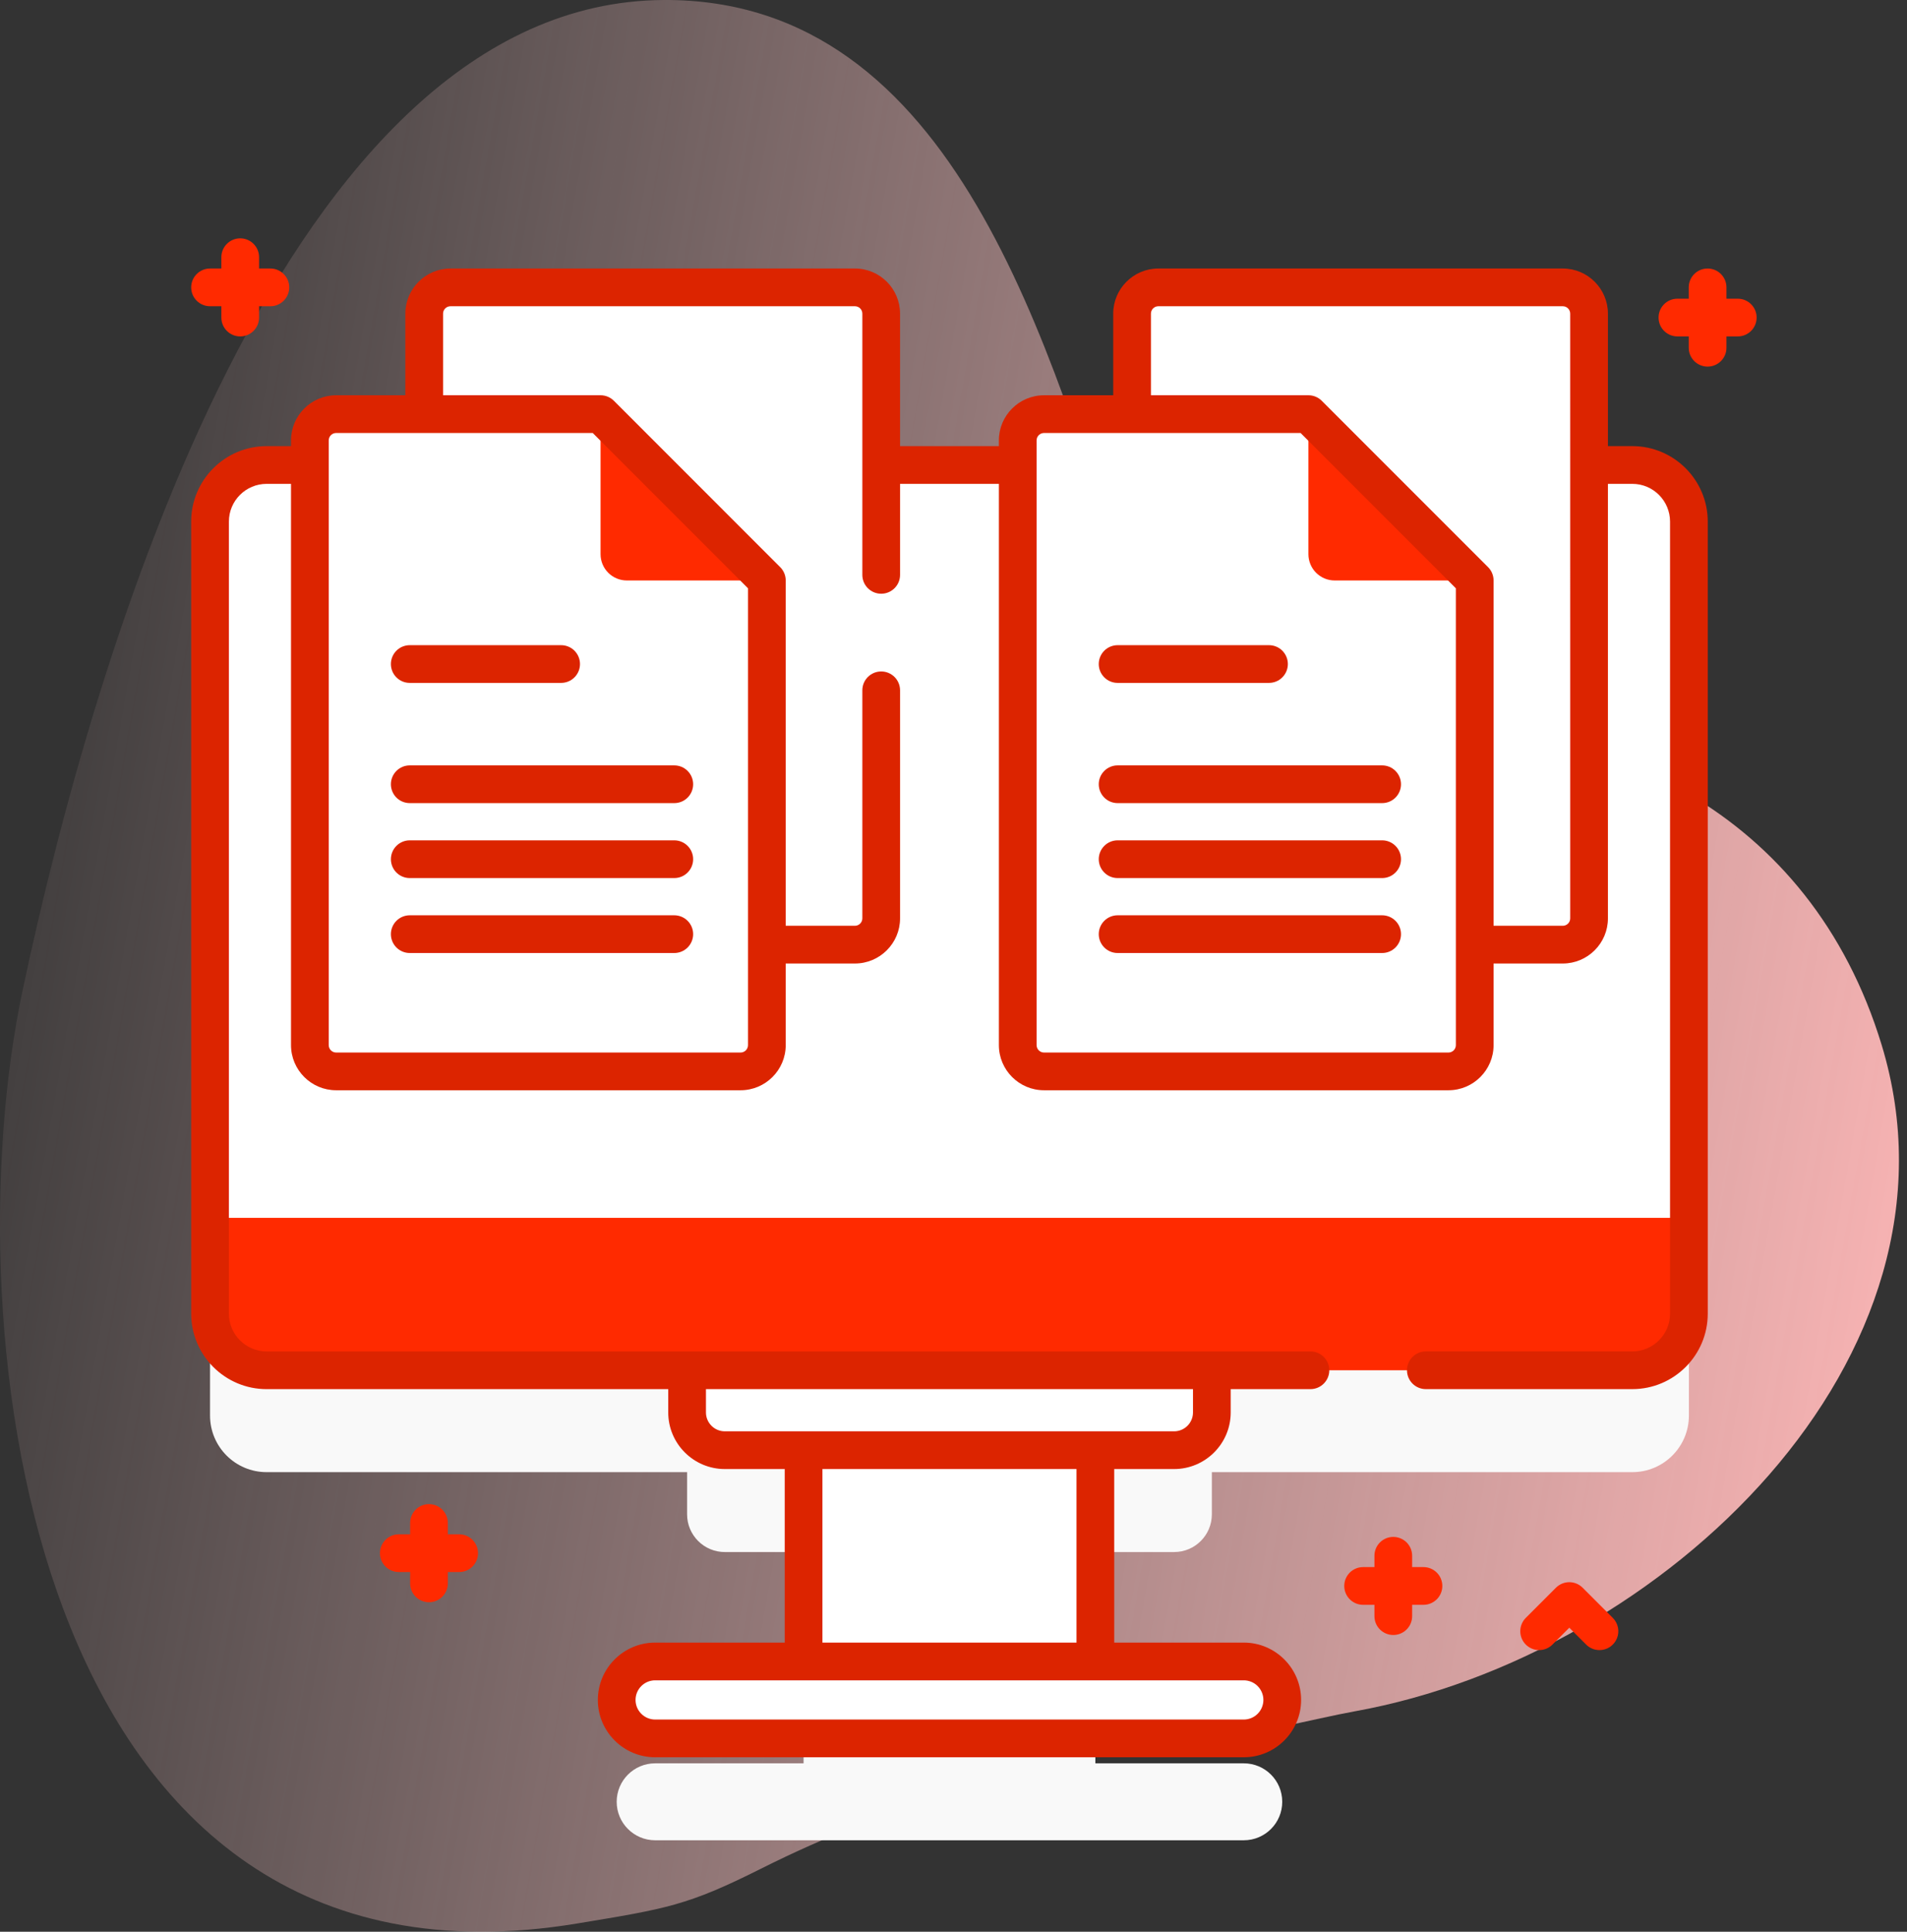 <svg width="158" height="160" viewBox="0 0 158 160" fill="none" xmlns="http://www.w3.org/2000/svg">
<rect x="0" y="0" width="158" height="160" fill="#333333" stroke="none"/>
<path d="M54.994 0C23.547 0.167 7.76 54.25 1.868 82.05C-4.025 109.85 2.132 166.881 47.835 159.315C55.222 158.093 56.947 157.842 63.037 154.785C73.876 149.344 86.704 145.516 98.296 144.36C103.049 143.887 109.06 142.317 112.241 141.745C137.749 137.158 163.781 112.445 155.9 86.551C149.982 67.105 132.641 59.277 115.276 60.353C105.739 60.944 95.589 55.349 93.554 49.169C86.924 29.039 79.3 -0.128 54.994 0Z" fill="url(#paint0_linear_883_2389)"/>
<path d="M135.242 46.951H22.09C19.501 46.951 17.402 49.05 17.402 51.639V117.246C17.402 119.835 19.501 121.934 22.09 121.934H56.928V125.427C56.928 127.153 58.327 128.552 60.053 128.552H66.579V146.052H54.281C52.521 146.052 51.094 147.479 51.094 149.238C51.094 150.998 52.521 152.425 54.281 152.425H103.051C104.811 152.425 106.237 150.998 106.237 149.238C106.237 147.478 104.811 146.052 103.051 146.052H90.754V128.552H97.279C99.005 128.552 100.405 127.153 100.405 125.427V121.934H135.242C137.831 121.934 139.93 119.835 139.93 117.246V51.639C139.93 49.05 137.831 46.951 135.242 46.951Z" fill="#F9F9F9"/>
<path d="M117.937 129.798H117V128.861C117 127.997 116.3 127.298 115.437 127.298C114.574 127.298 113.875 127.997 113.875 128.861V129.798H112.937C112.074 129.798 111.375 130.497 111.375 131.361C111.375 132.224 112.074 132.923 112.937 132.923H113.875V133.861C113.875 134.724 114.574 135.423 115.437 135.423C116.3 135.423 117 134.724 117 133.861V132.923H117.937C118.8 132.923 119.5 132.224 119.5 131.361C119.5 130.497 118.8 129.798 117.937 129.798ZM38.043 127.083H37.105V126.146C37.105 125.283 36.406 124.583 35.543 124.583C34.679 124.583 33.98 125.283 33.98 126.146V127.083H33.043C32.179 127.083 31.48 127.783 31.48 128.646C31.48 129.509 32.179 130.208 33.043 130.208H33.98V131.146C33.98 132.009 34.679 132.708 35.543 132.708C36.406 132.708 37.105 132.009 37.105 131.146V130.208H38.043C38.906 130.208 39.605 129.509 39.605 128.646C39.605 127.783 38.906 127.083 38.043 127.083ZM143.979 24.74H143.041V23.803C143.041 22.94 142.342 22.24 141.479 22.24C140.615 22.24 139.916 22.94 139.916 23.803V24.74H138.979C138.115 24.74 137.416 25.44 137.416 26.303C137.416 27.166 138.115 27.865 138.979 27.865H139.916V28.803C139.916 29.666 140.615 30.365 141.479 30.365C142.342 30.365 143.041 29.666 143.041 28.803V27.865H143.979C144.842 27.865 145.541 27.166 145.541 26.303C145.541 25.44 144.842 24.74 143.979 24.74ZM22.402 22.24H21.465V21.303C21.465 20.44 20.765 19.74 19.902 19.74C19.039 19.74 18.34 20.44 18.34 21.303V22.24H17.402C16.539 22.24 15.84 22.94 15.84 23.803C15.84 24.666 16.539 25.365 17.402 25.365H18.34V26.303C18.34 27.166 19.039 27.865 19.902 27.865C20.765 27.865 21.465 27.166 21.465 26.303V25.365H22.402C23.265 25.365 23.965 24.666 23.965 23.803C23.965 22.94 23.265 22.24 22.402 22.24ZM132.52 136.673C132.315 136.673 132.112 136.633 131.922 136.554C131.733 136.476 131.56 136.361 131.415 136.215L130.02 134.82L128.625 136.215C128.48 136.36 128.308 136.475 128.118 136.554C127.928 136.633 127.725 136.673 127.52 136.673C127.315 136.673 127.112 136.633 126.922 136.554C126.733 136.475 126.561 136.36 126.415 136.215C126.27 136.07 126.155 135.898 126.077 135.708C125.998 135.519 125.958 135.316 125.958 135.111C125.958 134.905 125.998 134.702 126.077 134.513C126.155 134.323 126.27 134.151 126.415 134.006L128.915 131.506C129.061 131.361 129.233 131.246 129.422 131.167C129.612 131.089 129.815 131.048 130.02 131.048C130.225 131.048 130.428 131.089 130.618 131.167C130.808 131.246 130.98 131.361 131.125 131.506L133.625 134.006C133.844 134.224 133.993 134.503 134.053 134.806C134.114 135.109 134.083 135.423 133.964 135.709C133.846 135.994 133.646 136.238 133.389 136.41C133.132 136.582 132.829 136.673 132.52 136.673Z" fill="#FF2A00"/>
<path d="M66.578 110.823H90.753V141.779H66.578V110.823Z" fill="white"/>
<path d="M97.28 120.115H60.053C58.327 120.115 56.928 118.716 56.928 116.99V109.912H100.404V116.99C100.405 118.716 99.005 120.115 97.28 120.115Z" fill="white"/>
<path d="M135.242 113.496H22.09C19.501 113.496 17.402 111.397 17.402 108.809V43.201C17.402 40.612 19.501 38.514 22.09 38.514H135.242C137.831 38.514 139.93 40.612 139.93 43.201V108.809C139.93 111.397 137.831 113.496 135.242 113.496Z" fill="#FF2A00"/>
<path d="M139.927 43.2V100.872H17.402V43.2C17.402 40.613 19.499 38.513 22.09 38.513H135.24C137.83 38.513 139.927 40.613 139.927 43.2ZM103.05 143.987H54.279C52.52 143.987 51.093 142.561 51.093 140.801C51.093 139.041 52.52 137.615 54.279 137.615H103.05C104.81 137.615 106.236 139.041 106.236 140.801C106.236 142.561 104.81 143.987 103.05 143.987Z" fill="white"/>
<path d="M70.833 23.803H37.322C37.037 23.803 36.754 23.859 36.49 23.968C36.226 24.078 35.986 24.238 35.784 24.44C35.582 24.642 35.421 24.882 35.312 25.146C35.203 25.41 35.146 25.693 35.147 25.979V76.066C35.146 76.352 35.203 76.635 35.312 76.899C35.421 77.163 35.582 77.403 35.784 77.605C35.986 77.807 36.226 77.967 36.49 78.077C36.754 78.186 37.037 78.242 37.322 78.242H70.833C71.41 78.242 71.964 78.013 72.372 77.605C72.78 77.197 73.009 76.643 73.009 76.066V25.979C73.009 25.693 72.953 25.41 72.843 25.146C72.734 24.882 72.574 24.642 72.372 24.44C72.17 24.238 71.93 24.078 71.666 23.968C71.402 23.859 71.119 23.803 70.833 23.803Z" fill="white"/>
<path d="M63.536 48.079V86.564C63.536 87.141 63.307 87.695 62.899 88.103C62.491 88.511 61.938 88.74 61.36 88.74H27.85C27.273 88.74 26.719 88.511 26.311 88.103C25.903 87.695 25.674 87.141 25.674 86.564V36.477C25.674 35.9 25.903 35.346 26.311 34.938C26.719 34.53 27.273 34.301 27.85 34.301H49.758L63.536 48.079Z" fill="white"/>
<path d="M49.758 45.903V34.301L63.536 48.079H51.934C51.357 48.079 50.803 47.85 50.395 47.442C49.987 47.034 49.758 46.48 49.758 45.903Z" fill="#FF2A00"/>
<path d="M46.491 56.562H33.949C33.535 56.562 33.137 56.398 32.844 56.105C32.551 55.812 32.387 55.414 32.387 55C32.387 54.586 32.551 54.188 32.844 53.895C33.137 53.602 33.535 53.438 33.949 53.438H46.491C46.906 53.438 47.303 53.602 47.596 53.895C47.889 54.188 48.054 54.586 48.054 55C48.054 55.414 47.889 55.812 47.596 56.105C47.303 56.398 46.906 56.562 46.491 56.562ZM55.866 66.52H33.949C33.535 66.52 33.137 66.356 32.844 66.063C32.551 65.77 32.387 65.372 32.387 64.958C32.387 64.543 32.551 64.146 32.844 63.853C33.137 63.56 33.535 63.395 33.949 63.395H55.866C56.281 63.395 56.678 63.56 56.971 63.853C57.264 64.146 57.429 64.543 57.429 64.958C57.429 65.372 57.264 65.77 56.971 66.063C56.678 66.356 56.281 66.52 55.866 66.52ZM55.866 72.728H33.949C33.535 72.728 33.137 72.564 32.844 72.27C32.551 71.978 32.387 71.58 32.387 71.166C32.387 70.751 32.551 70.354 32.844 70.061C33.137 69.768 33.535 69.603 33.949 69.603H55.866C56.281 69.603 56.678 69.768 56.971 70.061C57.264 70.354 57.429 70.751 57.429 71.166C57.429 71.58 57.264 71.978 56.971 72.27C56.678 72.564 56.281 72.728 55.866 72.728ZM55.866 78.936H33.949C33.535 78.936 33.137 78.771 32.844 78.478C32.551 78.185 32.387 77.788 32.387 77.373C32.387 76.959 32.551 76.562 32.844 76.269C33.137 75.976 33.535 75.811 33.949 75.811H55.866C56.281 75.811 56.678 75.976 56.971 76.269C57.264 76.562 57.429 76.959 57.429 77.373C57.429 77.788 57.264 78.185 56.971 78.478C56.678 78.771 56.281 78.936 55.866 78.936Z" fill="#DC2400"/>
<path d="M129.481 23.803H95.971C95.685 23.803 95.402 23.859 95.138 23.968C94.874 24.078 94.634 24.238 94.432 24.44C94.23 24.642 94.07 24.882 93.96 25.146C93.851 25.41 93.795 25.693 93.795 25.979V76.066C93.795 76.352 93.851 76.635 93.96 76.899C94.07 77.163 94.23 77.403 94.432 77.605C94.634 77.807 94.874 77.967 95.138 78.077C95.402 78.186 95.685 78.242 95.971 78.242H129.481C129.767 78.242 130.05 78.186 130.314 78.076C130.578 77.967 130.818 77.807 131.02 77.605C131.222 77.403 131.382 77.163 131.492 76.899C131.601 76.635 131.657 76.352 131.657 76.066V25.979C131.657 25.693 131.601 25.41 131.492 25.146C131.383 24.882 131.222 24.642 131.02 24.44C130.818 24.238 130.578 24.078 130.314 23.968C130.05 23.859 129.767 23.803 129.481 23.803Z" fill="white"/>
<path d="M122.185 48.079V86.564C122.185 87.141 121.956 87.695 121.547 88.103C121.139 88.511 120.586 88.74 120.009 88.74H86.498C85.921 88.74 85.368 88.511 84.96 88.103C84.552 87.695 84.322 87.141 84.322 86.564V36.477C84.322 35.9 84.552 35.346 84.96 34.938C85.368 34.53 85.921 34.301 86.498 34.301H108.406L122.185 48.079Z" fill="white"/>
<path d="M108.406 45.903V34.301L122.185 48.079H110.582C110.296 48.079 110.013 48.023 109.749 47.914C109.485 47.804 109.246 47.644 109.043 47.442C108.841 47.24 108.681 47 108.572 46.736C108.462 46.472 108.406 46.189 108.406 45.903Z" fill="#FF2A00"/>
<path d="M135.242 36.951H133.221V25.979C133.221 23.917 131.544 22.24 129.482 22.24H95.972C93.91 22.24 92.233 23.917 92.233 25.979V32.739H86.498C84.437 32.739 82.76 34.416 82.76 36.477V36.952H74.572V25.979C74.572 23.917 72.895 22.24 70.834 22.24H37.323C35.261 22.24 33.584 23.917 33.584 25.979V32.739H27.85C25.788 32.739 24.111 34.416 24.111 36.477V36.952H22.09C18.644 36.952 15.84 39.755 15.84 43.202V108.809C15.84 112.255 18.644 115.059 22.09 115.059H55.365V116.99C55.365 119.575 57.468 121.677 60.053 121.677H65.016V136.052H54.281C51.662 136.052 49.532 138.183 49.532 140.801C49.532 143.42 51.662 145.55 54.281 145.55H103.051C105.67 145.55 107.8 143.42 107.8 140.801C107.8 138.183 105.67 136.052 103.051 136.052H92.316V121.677H97.279C99.864 121.677 101.967 119.575 101.967 116.99V115.059H108.572C109.435 115.059 110.135 114.359 110.135 113.496C110.135 112.633 109.435 111.934 108.572 111.934H22.09C20.367 111.934 18.965 110.532 18.965 108.809V43.201C18.965 41.478 20.367 40.076 22.09 40.076H24.111V86.565C24.111 88.626 25.788 90.303 27.85 90.303H61.361C63.422 90.303 65.099 88.626 65.099 86.565V79.805H70.834C72.895 79.805 74.572 78.128 74.572 76.066V57.178C74.572 56.315 73.873 55.615 73.01 55.615C72.147 55.615 71.447 56.315 71.447 57.178V76.066C71.447 76.229 71.382 76.385 71.267 76.5C71.152 76.615 70.996 76.679 70.834 76.68H65.099V48.08C65.099 47.874 65.059 47.671 64.98 47.482C64.901 47.292 64.786 47.12 64.641 46.975L50.863 33.196C50.718 33.051 50.545 32.936 50.356 32.857C50.166 32.779 49.963 32.738 49.758 32.738H36.709V25.979C36.709 25.64 36.985 25.365 37.323 25.365H70.834C71.172 25.365 71.447 25.64 71.447 25.979V47.615C71.447 48.478 72.146 49.177 73.01 49.177C73.873 49.177 74.572 48.478 74.572 47.615V40.076H82.76V86.565C82.76 88.626 84.437 90.303 86.498 90.303H120.009C122.07 90.303 123.747 88.626 123.747 86.565V79.805H129.482C131.544 79.805 133.221 78.128 133.221 76.066V40.076H135.242C136.965 40.076 138.367 41.478 138.367 43.201V108.808C138.367 110.531 136.965 111.933 135.242 111.933H118.135C117.272 111.933 116.573 112.633 116.573 113.496C116.573 114.359 117.272 115.058 118.135 115.058H135.242C138.689 115.058 141.492 112.255 141.492 108.808V43.201C141.492 39.755 138.689 36.951 135.242 36.951ZM104.675 140.801C104.675 141.232 104.503 141.644 104.199 141.949C103.894 142.253 103.482 142.425 103.051 142.425H54.281C53.386 142.425 52.657 141.696 52.657 140.801C52.657 139.906 53.386 139.177 54.281 139.177H103.051C103.482 139.178 103.895 139.349 104.199 139.653C104.504 139.958 104.675 140.371 104.675 140.801ZM89.191 136.052H68.141V121.677H89.191V136.052H89.191ZM98.842 116.99C98.842 117.851 98.141 118.552 97.279 118.552H60.053C59.191 118.552 58.49 117.851 58.49 116.99V115.058H98.842V116.99ZM61.974 48.727V86.565C61.974 86.727 61.909 86.883 61.794 86.998C61.679 87.113 61.523 87.178 61.361 87.178H27.85C27.687 87.178 27.531 87.113 27.416 86.998C27.301 86.883 27.237 86.727 27.236 86.565V36.477C27.236 36.139 27.512 35.864 27.85 35.864H49.111L61.974 48.727ZM120.623 86.565C120.622 86.727 120.558 86.883 120.443 86.998C120.328 87.113 120.172 87.178 120.009 87.178H86.498C86.336 87.178 86.18 87.113 86.065 86.998C85.95 86.883 85.885 86.727 85.885 86.565V36.477C85.885 36.139 86.16 35.864 86.498 35.864H107.759L120.622 48.727L120.623 86.565ZM130.096 76.066C130.096 76.229 130.031 76.385 129.916 76.5C129.801 76.615 129.645 76.679 129.482 76.68H123.747V48.08C123.747 47.874 123.707 47.671 123.628 47.482C123.55 47.292 123.435 47.12 123.29 46.975L109.511 33.196C109.366 33.051 109.194 32.936 109.004 32.857C108.815 32.779 108.612 32.738 108.406 32.738H95.358V25.979C95.358 25.64 95.633 25.365 95.971 25.365H129.482C129.82 25.365 130.095 25.64 130.095 25.979L130.096 76.066Z" fill="#DC2400"/>
<path d="M105.14 56.562H92.598C92.183 56.562 91.786 56.398 91.493 56.105C91.2 55.812 91.035 55.414 91.035 55C91.035 54.586 91.2 54.188 91.493 53.895C91.786 53.602 92.183 53.438 92.598 53.438H105.14C105.554 53.438 105.951 53.602 106.244 53.895C106.537 54.188 106.702 54.586 106.702 55C106.702 55.414 106.537 55.812 106.244 56.105C105.951 56.398 105.554 56.562 105.14 56.562ZM114.515 66.52H92.598C92.183 66.52 91.786 66.356 91.493 66.063C91.2 65.77 91.035 65.372 91.035 64.958C91.035 64.543 91.2 64.146 91.493 63.853C91.786 63.56 92.183 63.395 92.598 63.395H114.515C114.929 63.395 115.326 63.56 115.619 63.853C115.912 64.146 116.077 64.543 116.077 64.958C116.077 65.372 115.912 65.77 115.619 66.063C115.326 66.356 114.929 66.52 114.515 66.52ZM114.515 72.728H92.598C92.183 72.728 91.786 72.564 91.493 72.27C91.2 71.978 91.035 71.58 91.035 71.166C91.035 70.751 91.2 70.354 91.493 70.061C91.786 69.768 92.183 69.603 92.598 69.603H114.515C114.929 69.603 115.326 69.768 115.619 70.061C115.912 70.354 116.077 70.751 116.077 71.166C116.077 71.58 115.912 71.978 115.619 72.27C115.326 72.564 114.929 72.728 114.515 72.728ZM114.515 78.936H92.598C92.183 78.936 91.786 78.771 91.493 78.478C91.2 78.185 91.035 77.788 91.035 77.373C91.035 76.959 91.2 76.562 91.493 76.269C91.786 75.976 92.183 75.811 92.598 75.811H114.515C114.929 75.811 115.326 75.976 115.619 76.269C115.912 76.562 116.077 76.959 116.077 77.373C116.077 77.788 115.912 78.185 115.619 78.478C115.326 78.771 114.929 78.936 114.515 78.936Z" fill="#DC2400"/>
<defs>
<linearGradient id="paint0_linear_883_2389" x1="-7.777" y1="53.847" x2="168.395" y2="84.824" gradientUnits="userSpaceOnUse">
<stop stop-color="#FFD2D2" stop-opacity="0"/>
<stop offset="1" stop-color="#FFB7B7"/>
</linearGradient>
</defs>
</svg>
